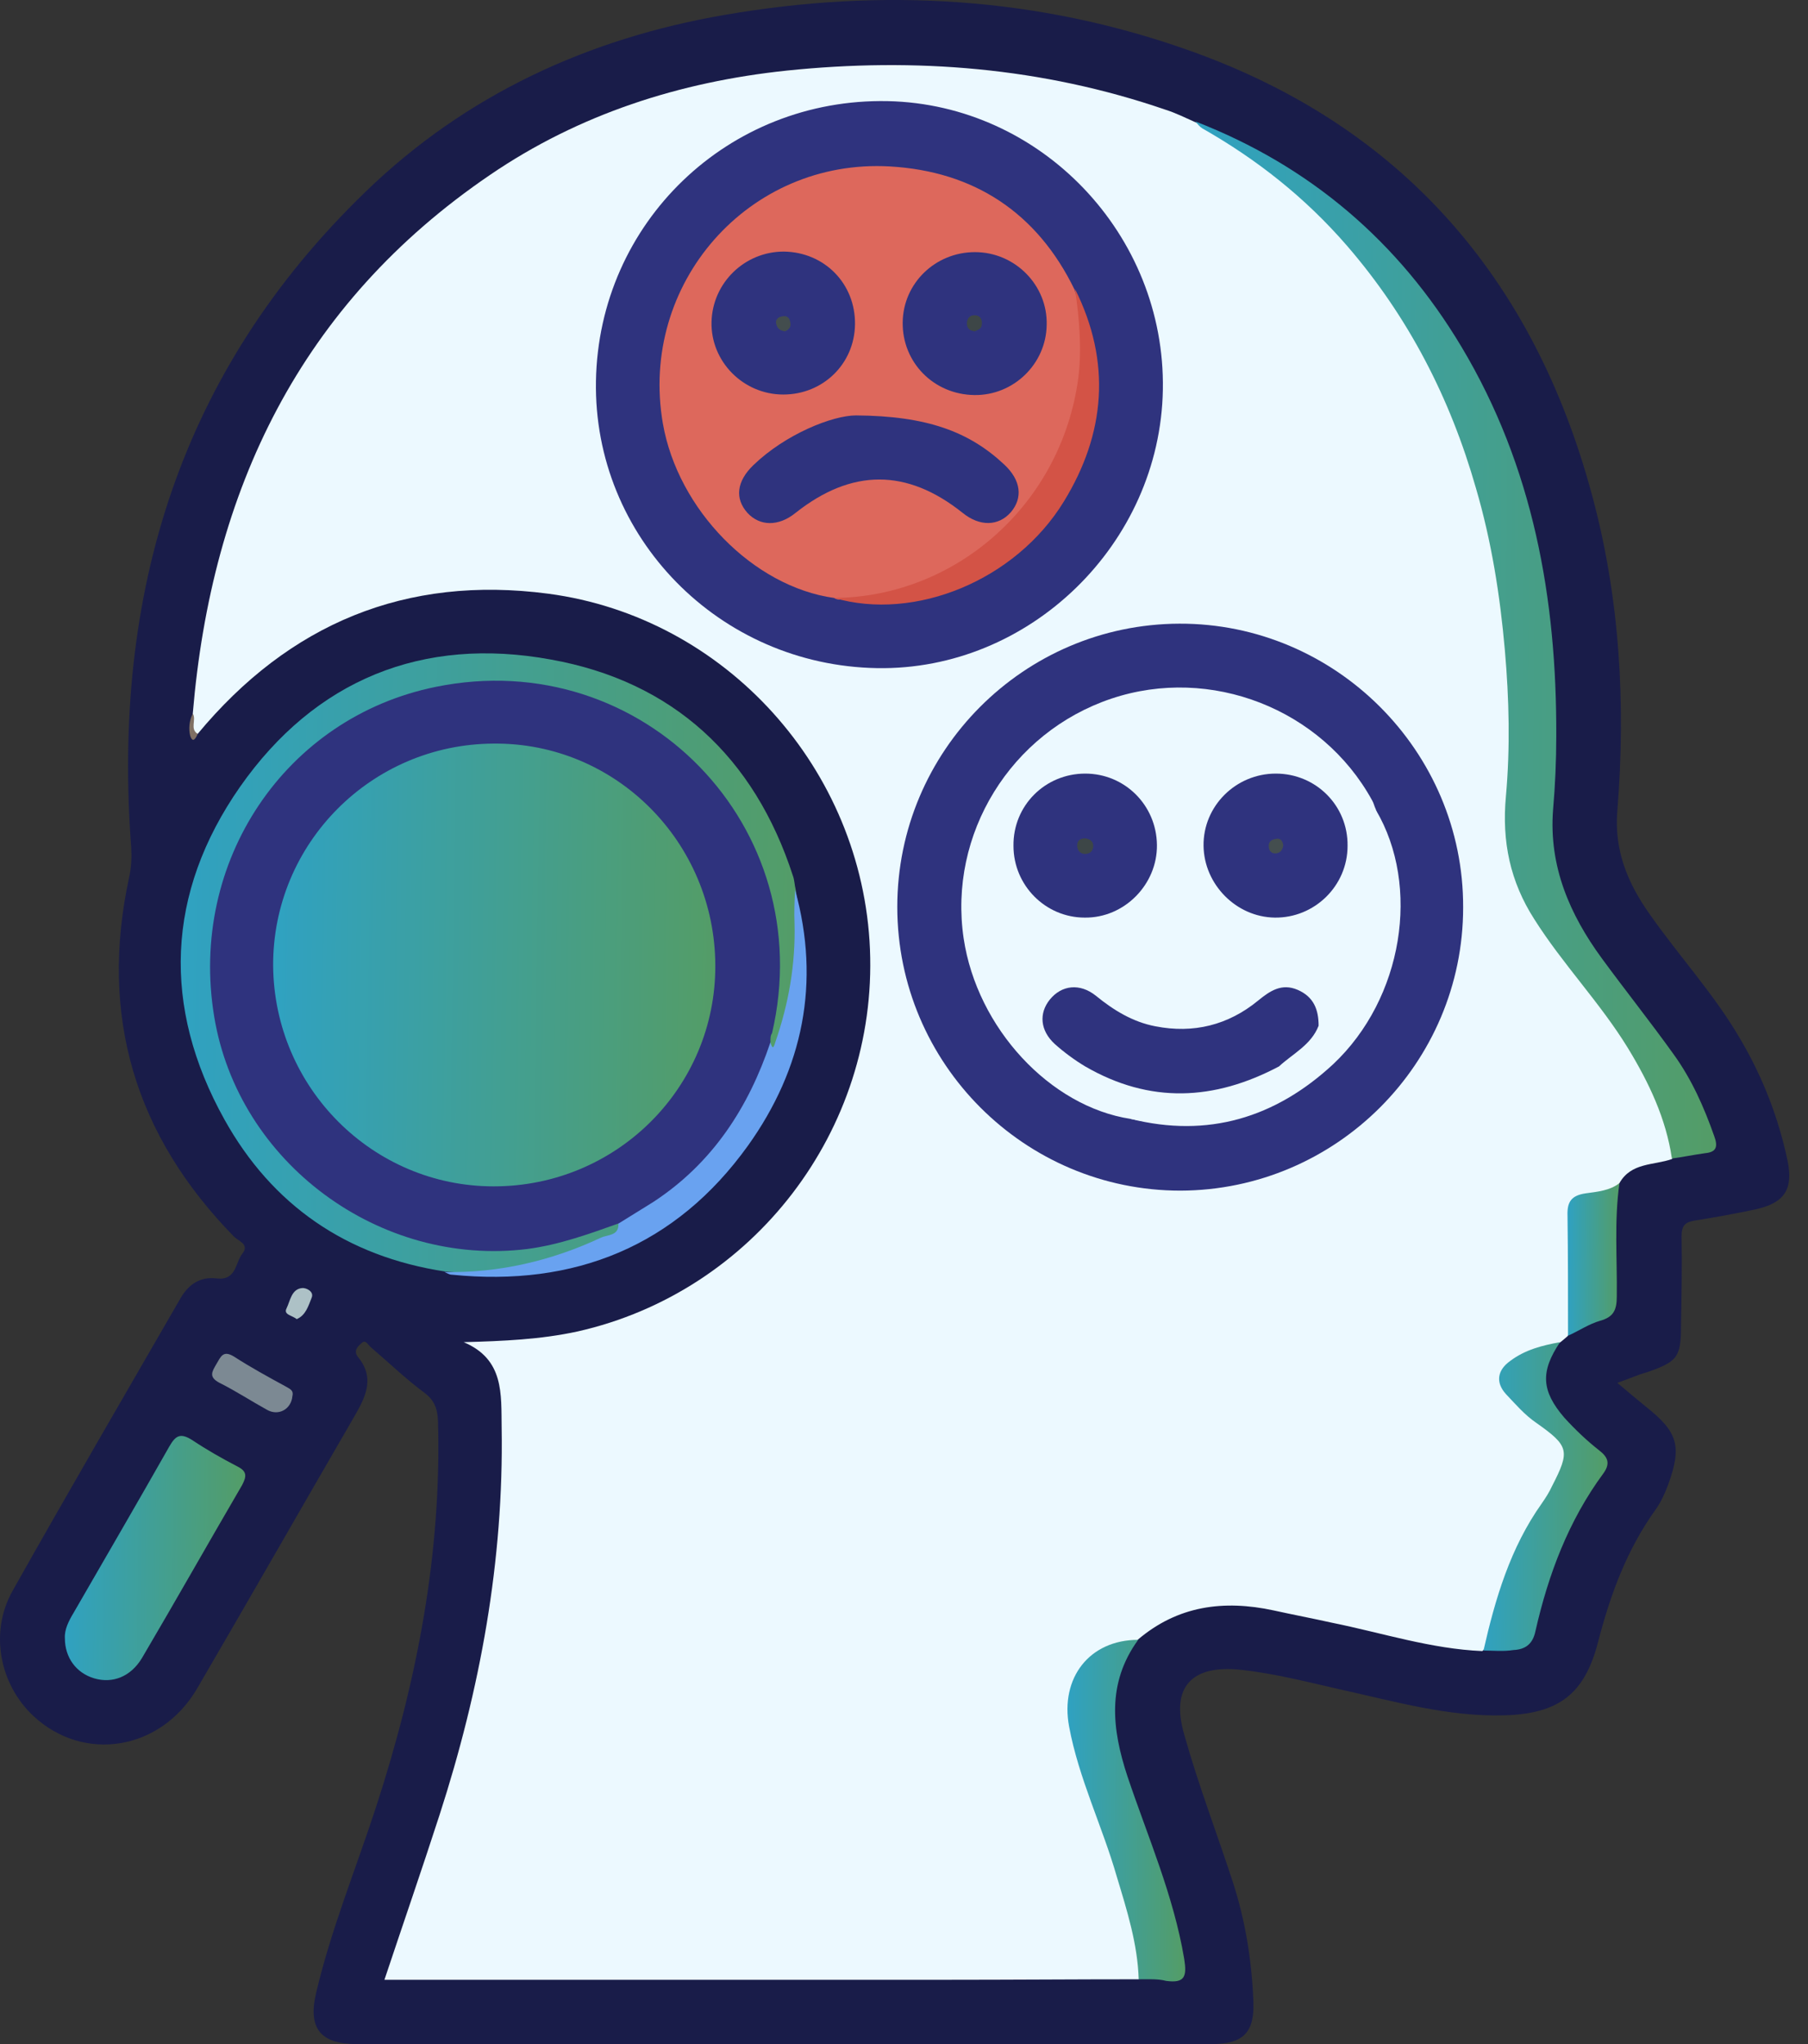 <svg xmlns="http://www.w3.org/2000/svg" width="69" height="78" viewBox="0 0 69 78" fill="none"><rect x="0" y="0" width="69" height="78" fill="#333333" stroke="none"/><path d="M61.723 52.769C62.152 53.137 62.479 53.402 62.826 53.688C64.032 54.648 64.195 55.18 63.664 56.651C63.541 56.977 63.398 57.304 63.194 57.59C62.091 59.123 61.458 60.839 60.988 62.657C60.477 64.639 59.496 65.395 57.412 65.456C55.267 65.517 53.224 64.925 51.181 64.475C49.914 64.189 48.668 63.862 47.361 63.719C45.481 63.515 44.664 64.373 45.195 66.191C45.726 68.091 46.441 69.951 47.054 71.83C47.524 73.281 47.769 74.793 47.831 76.325C47.892 77.55 47.463 78 46.237 78C35.368 78 24.479 78 13.61 78C12.241 78 11.751 77.407 12.057 76.08C12.63 73.628 13.59 71.299 14.366 68.909C15.919 64.128 16.858 59.266 16.715 54.219C16.695 53.749 16.573 53.423 16.184 53.137C15.469 52.605 14.836 51.992 14.141 51.4C14.039 51.318 13.957 51.094 13.794 51.257C13.651 51.38 13.488 51.543 13.651 51.768C14.325 52.585 13.957 53.3 13.508 54.076C11.506 57.529 9.524 61.002 7.522 64.434C6.133 66.804 3.191 67.274 1.27 65.476C-0.017 64.271 -0.405 62.289 0.474 60.716C2.578 56.977 4.743 53.259 6.889 49.541C7.195 49.01 7.645 48.703 8.278 48.785C9.034 48.867 8.973 48.172 9.259 47.825C9.524 47.477 9.095 47.355 8.932 47.191C5.152 43.33 3.783 38.774 4.927 33.483C5.009 33.115 5.029 32.747 5.009 32.359C4.274 22.675 6.848 14.176 13.957 7.312C17.778 3.614 22.436 1.469 27.646 0.57C33.672 -0.472 39.638 -0.125 45.42 1.939C53.51 4.819 58.516 10.621 60.742 18.834C61.825 22.798 62.05 26.863 61.723 30.95C61.6 32.441 62.111 33.687 62.949 34.872C64.093 36.507 65.441 37.957 66.442 39.694C67.28 41.124 67.873 42.656 68.22 44.29C68.445 45.394 68.097 45.904 66.994 46.15C66.218 46.313 65.441 46.456 64.665 46.578C64.297 46.64 64.175 46.783 64.175 47.171C64.195 48.295 64.175 49.418 64.154 50.542C64.154 51.788 64.032 51.952 62.867 52.36C62.499 52.462 62.193 52.605 61.723 52.769Z" fill="#191C49"></path><path d="M43.457 75.528C41.005 75.528 38.574 75.548 36.122 75.548C29.278 75.548 22.414 75.548 15.57 75.548C15.304 75.548 15.018 75.548 14.671 75.548C15.386 73.403 16.101 71.34 16.775 69.256C18.328 64.455 19.227 59.552 19.145 54.485C19.125 53.198 19.247 51.87 17.695 51.216C19.206 51.175 20.636 51.114 22.046 50.807C28.747 49.296 33.487 43.126 33.201 36.22C32.915 29.356 27.705 23.554 20.922 22.655C15.488 21.94 11.034 23.799 7.541 28.008C7.112 27.824 7.357 27.497 7.357 27.231C8.072 18.691 11.463 11.602 18.696 6.678C22.107 4.349 25.948 3.124 30.014 2.695C34.938 2.184 39.779 2.572 44.478 4.186C44.867 4.309 45.234 4.492 45.602 4.656C51.588 7.68 54.857 12.787 56.634 19.039C57.676 22.655 57.983 26.373 57.676 30.071C57.472 32.502 58.146 34.443 59.617 36.282C60.7 37.63 61.762 38.999 62.641 40.49C63.192 41.41 63.54 42.431 63.867 43.432C63.948 43.698 64.03 43.984 63.805 44.229C63.111 44.474 62.252 44.352 61.803 45.148C61.619 45.516 61.292 45.639 60.925 45.679C60.23 45.761 60.005 46.17 60.026 46.844C60.066 47.927 60.046 49.03 60.026 50.113C60.026 50.419 60.005 50.726 59.821 50.991C59.719 51.073 59.617 51.175 59.495 51.257C59.065 51.543 58.555 51.666 58.105 51.89C57.309 52.299 57.227 52.708 57.819 53.361C58.269 53.852 58.8 54.26 59.311 54.669C59.781 55.036 59.883 55.465 59.699 56.017C59.535 56.487 59.352 56.937 59.065 57.325C57.983 58.775 57.452 60.491 56.941 62.187C56.859 62.473 56.818 62.779 56.573 63.004C54.612 62.922 52.752 62.31 50.832 61.922C50.097 61.758 49.341 61.615 48.605 61.452C46.705 61.043 44.948 61.268 43.416 62.575C42.967 62.861 42.415 62.882 41.965 63.229C41.128 63.883 40.74 64.68 40.944 65.762C41.169 66.927 41.536 68.03 41.945 69.113C42.578 70.89 43.212 72.668 43.539 74.527C43.641 74.854 43.743 75.222 43.457 75.528Z" fill="#ECF9FF"></path><path d="M63.806 44.209C63.581 42.677 62.927 41.308 62.131 40C61.068 38.264 59.638 36.793 58.555 35.077C57.636 33.647 57.309 32.114 57.472 30.378C57.636 28.539 57.595 26.68 57.432 24.821C57.248 22.716 56.921 20.653 56.328 18.63C55.348 15.198 53.754 12.093 51.405 9.376C49.811 7.537 47.972 6.086 45.889 4.901C45.786 4.84 45.705 4.738 45.623 4.636C49.995 6.331 53.386 9.233 55.777 13.237C58.514 17.813 59.413 22.839 59.393 28.09C59.393 29.029 59.352 29.969 59.27 30.909C59.107 33.054 59.904 34.893 61.13 36.568C62.028 37.794 62.989 38.999 63.867 40.225C64.562 41.185 65.032 42.248 65.42 43.351C65.563 43.739 65.522 43.964 65.073 44.005C64.644 44.066 64.235 44.148 63.806 44.209Z" fill="url(#paint0_linear_2109_12697)"></path><path d="M16.981 48.519C13.222 47.947 10.382 45.986 8.564 42.717C6.174 38.427 6.337 34.075 9.157 30.03C12.017 25.944 16.123 24.268 21.026 25.168C25.685 26.005 28.79 28.886 30.261 33.421C30.322 33.585 30.322 33.769 30.363 33.932C30.69 35.812 30.567 37.65 29.934 39.468C29.73 40.041 29.709 40.041 29.321 39.938C29.178 39.428 29.382 38.937 29.444 38.427C30.404 32.441 25.971 26.781 19.923 26.209C13.856 25.637 8.871 30.009 8.258 35.628C7.624 41.491 11.608 46.496 17.308 47.395C19.188 47.681 20.945 47.416 22.702 46.782C23.008 46.68 23.294 46.476 23.662 46.599C23.928 47.028 23.539 47.13 23.315 47.252C21.313 48.274 19.208 48.744 16.981 48.519Z" fill="url(#paint1_linear_2109_12697)"></path><path d="M2.476 62.514C2.456 62.187 2.619 61.86 2.803 61.554C4.029 59.429 5.255 57.325 6.46 55.2C6.705 54.771 6.889 54.669 7.339 54.955C7.89 55.322 8.462 55.649 9.055 55.956C9.423 56.14 9.423 56.324 9.239 56.671C7.952 58.877 6.705 61.084 5.418 63.27C4.989 63.985 4.295 64.25 3.6 64.046C2.905 63.842 2.476 63.249 2.476 62.514Z" fill="url(#paint2_linear_2109_12697)"></path><path d="M43.457 75.528C43.416 74.18 43.008 72.892 42.619 71.605C42.068 69.685 41.169 67.867 40.801 65.885C40.454 64.026 41.577 62.575 43.437 62.575C42.231 64.23 42.435 65.987 43.028 67.785C43.804 70.094 44.785 72.32 45.194 74.751C45.296 75.405 45.234 75.691 44.499 75.589C44.193 75.507 43.825 75.528 43.457 75.528Z" fill="url(#paint3_linear_2109_12697)"></path><path d="M56.615 62.984C57.065 61.002 57.637 59.062 58.842 57.366C58.985 57.161 59.128 56.937 59.23 56.712C59.925 55.364 59.884 55.18 58.638 54.301C58.188 53.995 57.841 53.586 57.473 53.198C57.065 52.749 57.146 52.279 57.637 51.931C58.209 51.502 58.862 51.339 59.537 51.216C58.781 52.34 58.822 53.075 59.7 54.097C60.109 54.546 60.558 54.975 61.028 55.343C61.376 55.609 61.457 55.854 61.192 56.222C59.864 58.02 59.087 60.083 58.597 62.249C58.495 62.739 58.209 62.943 57.759 62.964C57.371 63.025 57.003 62.984 56.615 62.984Z" fill="url(#paint4_linear_2109_12697)"></path><path d="M29.403 39.775C29.485 40.061 29.526 39.98 29.587 39.775C30.098 38.304 30.363 36.792 30.322 35.24C30.302 34.811 30.322 34.382 30.343 33.953C31.323 37.487 30.649 40.776 28.545 43.718C25.787 47.559 21.925 49.112 17.247 48.642C17.145 48.642 17.063 48.581 16.961 48.54C19.045 48.581 21.047 48.111 22.927 47.232C23.172 47.11 23.621 47.171 23.601 46.701C23.539 46.374 23.826 46.333 23.989 46.231C26.379 44.903 28.055 42.962 28.953 40.368C29.035 40.102 29.056 39.796 29.403 39.775Z" fill="#69A2F0"></path><path d="M59.842 50.971C59.842 49.439 59.842 47.927 59.822 46.395C59.802 45.864 59.965 45.618 60.517 45.537C60.966 45.475 61.436 45.434 61.804 45.148C61.599 46.599 61.722 48.029 61.702 49.48C61.702 49.99 61.579 50.256 61.068 50.399C60.639 50.522 60.251 50.787 59.842 50.971Z" fill="url(#paint5_linear_2109_12697)"></path><path d="M11.158 53.279C11.117 53.77 10.627 54.056 10.177 53.79C9.585 53.463 8.992 53.075 8.379 52.769C7.95 52.544 8.093 52.34 8.257 52.054C8.42 51.788 8.502 51.502 8.931 51.767C9.564 52.176 10.238 52.544 10.913 52.912C11.035 52.993 11.219 53.034 11.158 53.279Z" fill="#7C8993"></path><path d="M11.322 50.337C11.159 50.194 10.811 50.174 10.934 49.929C11.077 49.643 11.118 49.193 11.526 49.152C11.669 49.132 11.996 49.275 11.894 49.52C11.771 49.827 11.669 50.194 11.322 50.337Z" fill="#ADC1C6"></path><path d="M7.359 27.231C7.502 27.477 7.237 27.803 7.543 28.008C7.482 28.151 7.359 28.396 7.257 28.069C7.196 27.824 7.216 27.497 7.359 27.231Z" fill="#7F6F63"></path><path d="M34.244 34.606C34.244 28.661 39.066 23.819 45.011 23.799C50.956 23.779 55.859 28.661 55.839 34.627C55.839 40.572 50.997 45.414 45.052 45.434C39.106 45.434 34.244 40.592 34.244 34.606Z" fill="#2F337E"></path><path d="M33.47 25.495C27.443 25.393 22.642 20.489 22.744 14.544C22.846 8.497 27.79 3.737 33.878 3.859C39.721 3.982 44.481 8.946 44.379 14.871C44.277 20.755 39.292 25.597 33.47 25.495Z" fill="#2F337E"></path><path d="M29.402 39.775C28.564 42.268 27.195 44.372 24.968 45.843C24.519 46.129 24.07 46.395 23.62 46.681C22.476 47.089 21.352 47.498 20.127 47.661C14.488 48.356 9.094 44.372 8.175 38.795C7.194 32.87 10.892 27.374 16.633 26.21C24.539 24.596 31.302 31.562 29.463 39.428C29.402 39.51 29.402 39.632 29.402 39.775Z" fill="#2F337E"></path><path d="M43.151 42.697C40.067 42.227 37.288 39.224 36.777 35.812C36.185 31.828 38.575 27.946 42.416 26.659C46.196 25.392 50.445 27.047 52.365 30.541C52.427 30.643 52.447 30.765 52.508 30.888C53.387 33.748 52.754 36.363 51.14 38.794C50.956 39.06 50.772 39.448 50.302 39.244C50.22 39.142 50.2 39.019 50.159 38.897C49.771 37.793 49.138 37.569 48.198 38.284C46.42 39.653 44.561 39.836 42.58 38.754C42.273 38.59 42.007 38.325 41.721 38.141C41.149 37.773 40.659 37.814 40.291 38.263C39.924 38.672 39.964 39.244 40.434 39.693C41.17 40.388 42.007 40.899 42.968 41.185C44.602 41.675 46.216 41.614 47.81 40.919C48.136 40.776 48.463 40.49 48.872 40.613C49.158 40.96 48.831 41.123 48.627 41.246C46.952 42.329 45.194 43.126 43.151 42.697Z" fill="#ECF9FF"></path><path d="M43.152 42.697C45.175 42.799 46.952 42.145 48.607 41.042C48.73 40.96 48.995 40.96 48.812 40.695C49.159 40.02 49.813 39.632 50.323 39.142C50.752 39.326 50.814 38.917 50.957 38.713C52.489 36.486 52.979 34.014 52.53 31.358C52.509 31.215 52.509 31.052 52.509 30.909C54.225 33.81 53.551 38.1 50.875 40.613C48.669 42.656 46.094 43.432 43.152 42.697Z" fill="#ECF9FF"></path><path d="M31.835 22.818C28.75 22.389 25.869 19.447 25.297 16.158C24.378 10.826 28.566 6.045 33.959 6.351C37.167 6.535 39.578 8.108 41.008 11.05C42.193 14.605 40.477 18.895 37.473 21.081C35.9 22.226 34.184 22.982 32.182 22.879C32.08 22.879 31.957 22.9 31.835 22.818Z" fill="#DD685C"></path><path d="M31.834 22.818C36.472 22.777 40.496 19.263 41.15 14.442C41.293 13.318 41.191 12.174 41.028 11.03C42.417 13.808 42.192 16.546 40.599 19.14C38.76 22.144 34.919 23.717 31.834 22.818Z" fill="#D35346"></path><path d="M27.299 36.833C27.32 41.492 23.54 45.271 18.841 45.271C14.224 45.271 10.465 41.512 10.424 36.854C10.403 32.196 14.163 28.396 18.841 28.375C23.499 28.334 27.279 32.135 27.299 36.833Z" fill="url(#paint6_linear_2109_12697)"></path><path d="M50.323 39.142C50.037 39.877 49.342 40.204 48.811 40.694C46.339 42.002 43.887 42.125 41.415 40.694C41.007 40.449 40.618 40.163 40.251 39.836C39.699 39.326 39.638 38.672 40.067 38.141C40.516 37.589 41.211 37.507 41.824 37.998C42.498 38.549 43.233 38.999 44.091 39.162C45.542 39.448 46.87 39.121 48.014 38.182C48.464 37.814 48.913 37.507 49.526 37.773C50.139 38.039 50.323 38.529 50.323 39.142Z" fill="#2F337E"></path><path d="M51.428 32.278C51.428 33.81 50.161 35.036 48.649 35.015C47.178 34.995 45.952 33.749 45.932 32.278C45.911 30.766 47.158 29.52 48.69 29.52C50.222 29.52 51.448 30.745 51.428 32.278Z" fill="#2F337E"></path><path d="M41.416 29.52C42.927 29.52 44.133 30.725 44.153 32.237C44.174 33.749 42.907 35.036 41.395 35.015C39.904 35.015 38.678 33.789 38.678 32.278C38.658 30.745 39.883 29.52 41.416 29.52Z" fill="#2F337E"></path><path d="M32.671 15.852C35.368 15.872 36.982 16.465 38.33 17.731C38.964 18.324 39.045 18.998 38.575 19.549C38.106 20.081 37.391 20.101 36.737 19.57C34.612 17.874 32.508 17.874 30.363 19.57C29.709 20.101 28.994 20.081 28.524 19.57C28.034 19.018 28.115 18.364 28.749 17.752C29.974 16.567 31.772 15.852 32.671 15.852Z" fill="#2F337E"></path><path d="M32.63 12.379C32.61 13.89 31.405 15.055 29.893 15.055C28.361 15.055 27.114 13.788 27.155 12.276C27.196 10.785 28.422 9.6 29.913 9.6C31.466 9.621 32.651 10.826 32.63 12.379Z" fill="#2F337E"></path><path d="M34.45 12.297C34.47 10.806 35.696 9.621 37.208 9.621C38.74 9.621 39.986 10.887 39.945 12.399C39.925 13.89 38.678 15.096 37.187 15.075C35.634 15.055 34.429 13.829 34.45 12.297Z" fill="#2F337E"></path><path d="M48.974 32.257C48.953 32.42 48.872 32.543 48.708 32.563C48.545 32.584 48.422 32.482 48.422 32.298C48.402 32.135 48.524 32.032 48.688 32.012C48.851 31.971 48.953 32.073 48.974 32.257Z" fill="#444E4F"></path><path d="M41.416 31.991C41.579 32.012 41.722 32.093 41.722 32.277C41.722 32.481 41.579 32.604 41.375 32.584C41.191 32.563 41.109 32.42 41.109 32.257C41.109 32.053 41.252 31.991 41.416 31.991Z" fill="#3D4647"></path><path d="M29.955 12.644C29.791 12.624 29.669 12.542 29.628 12.378C29.567 12.195 29.71 12.092 29.853 12.072C30.037 12.031 30.139 12.133 30.159 12.297C30.2 12.46 30.118 12.583 29.955 12.644Z" fill="#434D4E"></path><path d="M37.207 12.644C36.982 12.624 36.9 12.501 36.9 12.338C36.9 12.174 37.002 12.031 37.166 12.031C37.37 12.011 37.493 12.154 37.472 12.358C37.472 12.562 37.309 12.583 37.207 12.644Z" fill="#3D4647"></path><defs><linearGradient id="paint0_linear_2109_12697" x1="39.641" y1="19.131" x2="70.767" y2="19.357" gradientUnits="userSpaceOnUse"><stop offset="0.027" stop-color="#26A3D9"></stop><stop offset="1" stop-color="#5D9B4F"></stop></linearGradient><linearGradient id="paint1_linear_2109_12697" x1="-0.221" y1="33.592" x2="36.807" y2="34.125" gradientUnits="userSpaceOnUse"><stop offset="0.027" stop-color="#26A3D9"></stop><stop offset="1" stop-color="#5D9B4F"></stop></linearGradient><linearGradient id="paint2_linear_2109_12697" x1="0.402" y1="58.207" x2="11.186" y2="58.322" gradientUnits="userSpaceOnUse"><stop offset="0.027" stop-color="#26A3D9"></stop><stop offset="1" stop-color="#5D9B4F"></stop></linearGradient><linearGradient id="paint3_linear_2109_12697" x1="39.386" y1="67.35" x2="46.425" y2="67.385" gradientUnits="userSpaceOnUse"><stop offset="0.027" stop-color="#26A3D9"></stop><stop offset="1" stop-color="#5D9B4F"></stop></linearGradient><linearGradient id="paint4_linear_2109_12697" x1="55.19" y1="55.532" x2="62.605" y2="55.575" gradientUnits="userSpaceOnUse"><stop offset="0.027" stop-color="#26A3D9"></stop><stop offset="1" stop-color="#5D9B4F"></stop></linearGradient><linearGradient id="paint5_linear_2109_12697" x1="59.223" y1="47.281" x2="62.33" y2="47.297" gradientUnits="userSpaceOnUse"><stop offset="0.027" stop-color="#26A3D9"></stop><stop offset="1" stop-color="#5D9B4F"></stop></linearGradient><linearGradient id="paint6_linear_2109_12697" x1="5.344" y1="34.564" x2="31.774" y2="34.945" gradientUnits="userSpaceOnUse"><stop offset="0.027" stop-color="#26A3D9"></stop><stop offset="1" stop-color="#5D9B4F"></stop></linearGradient></defs></svg>